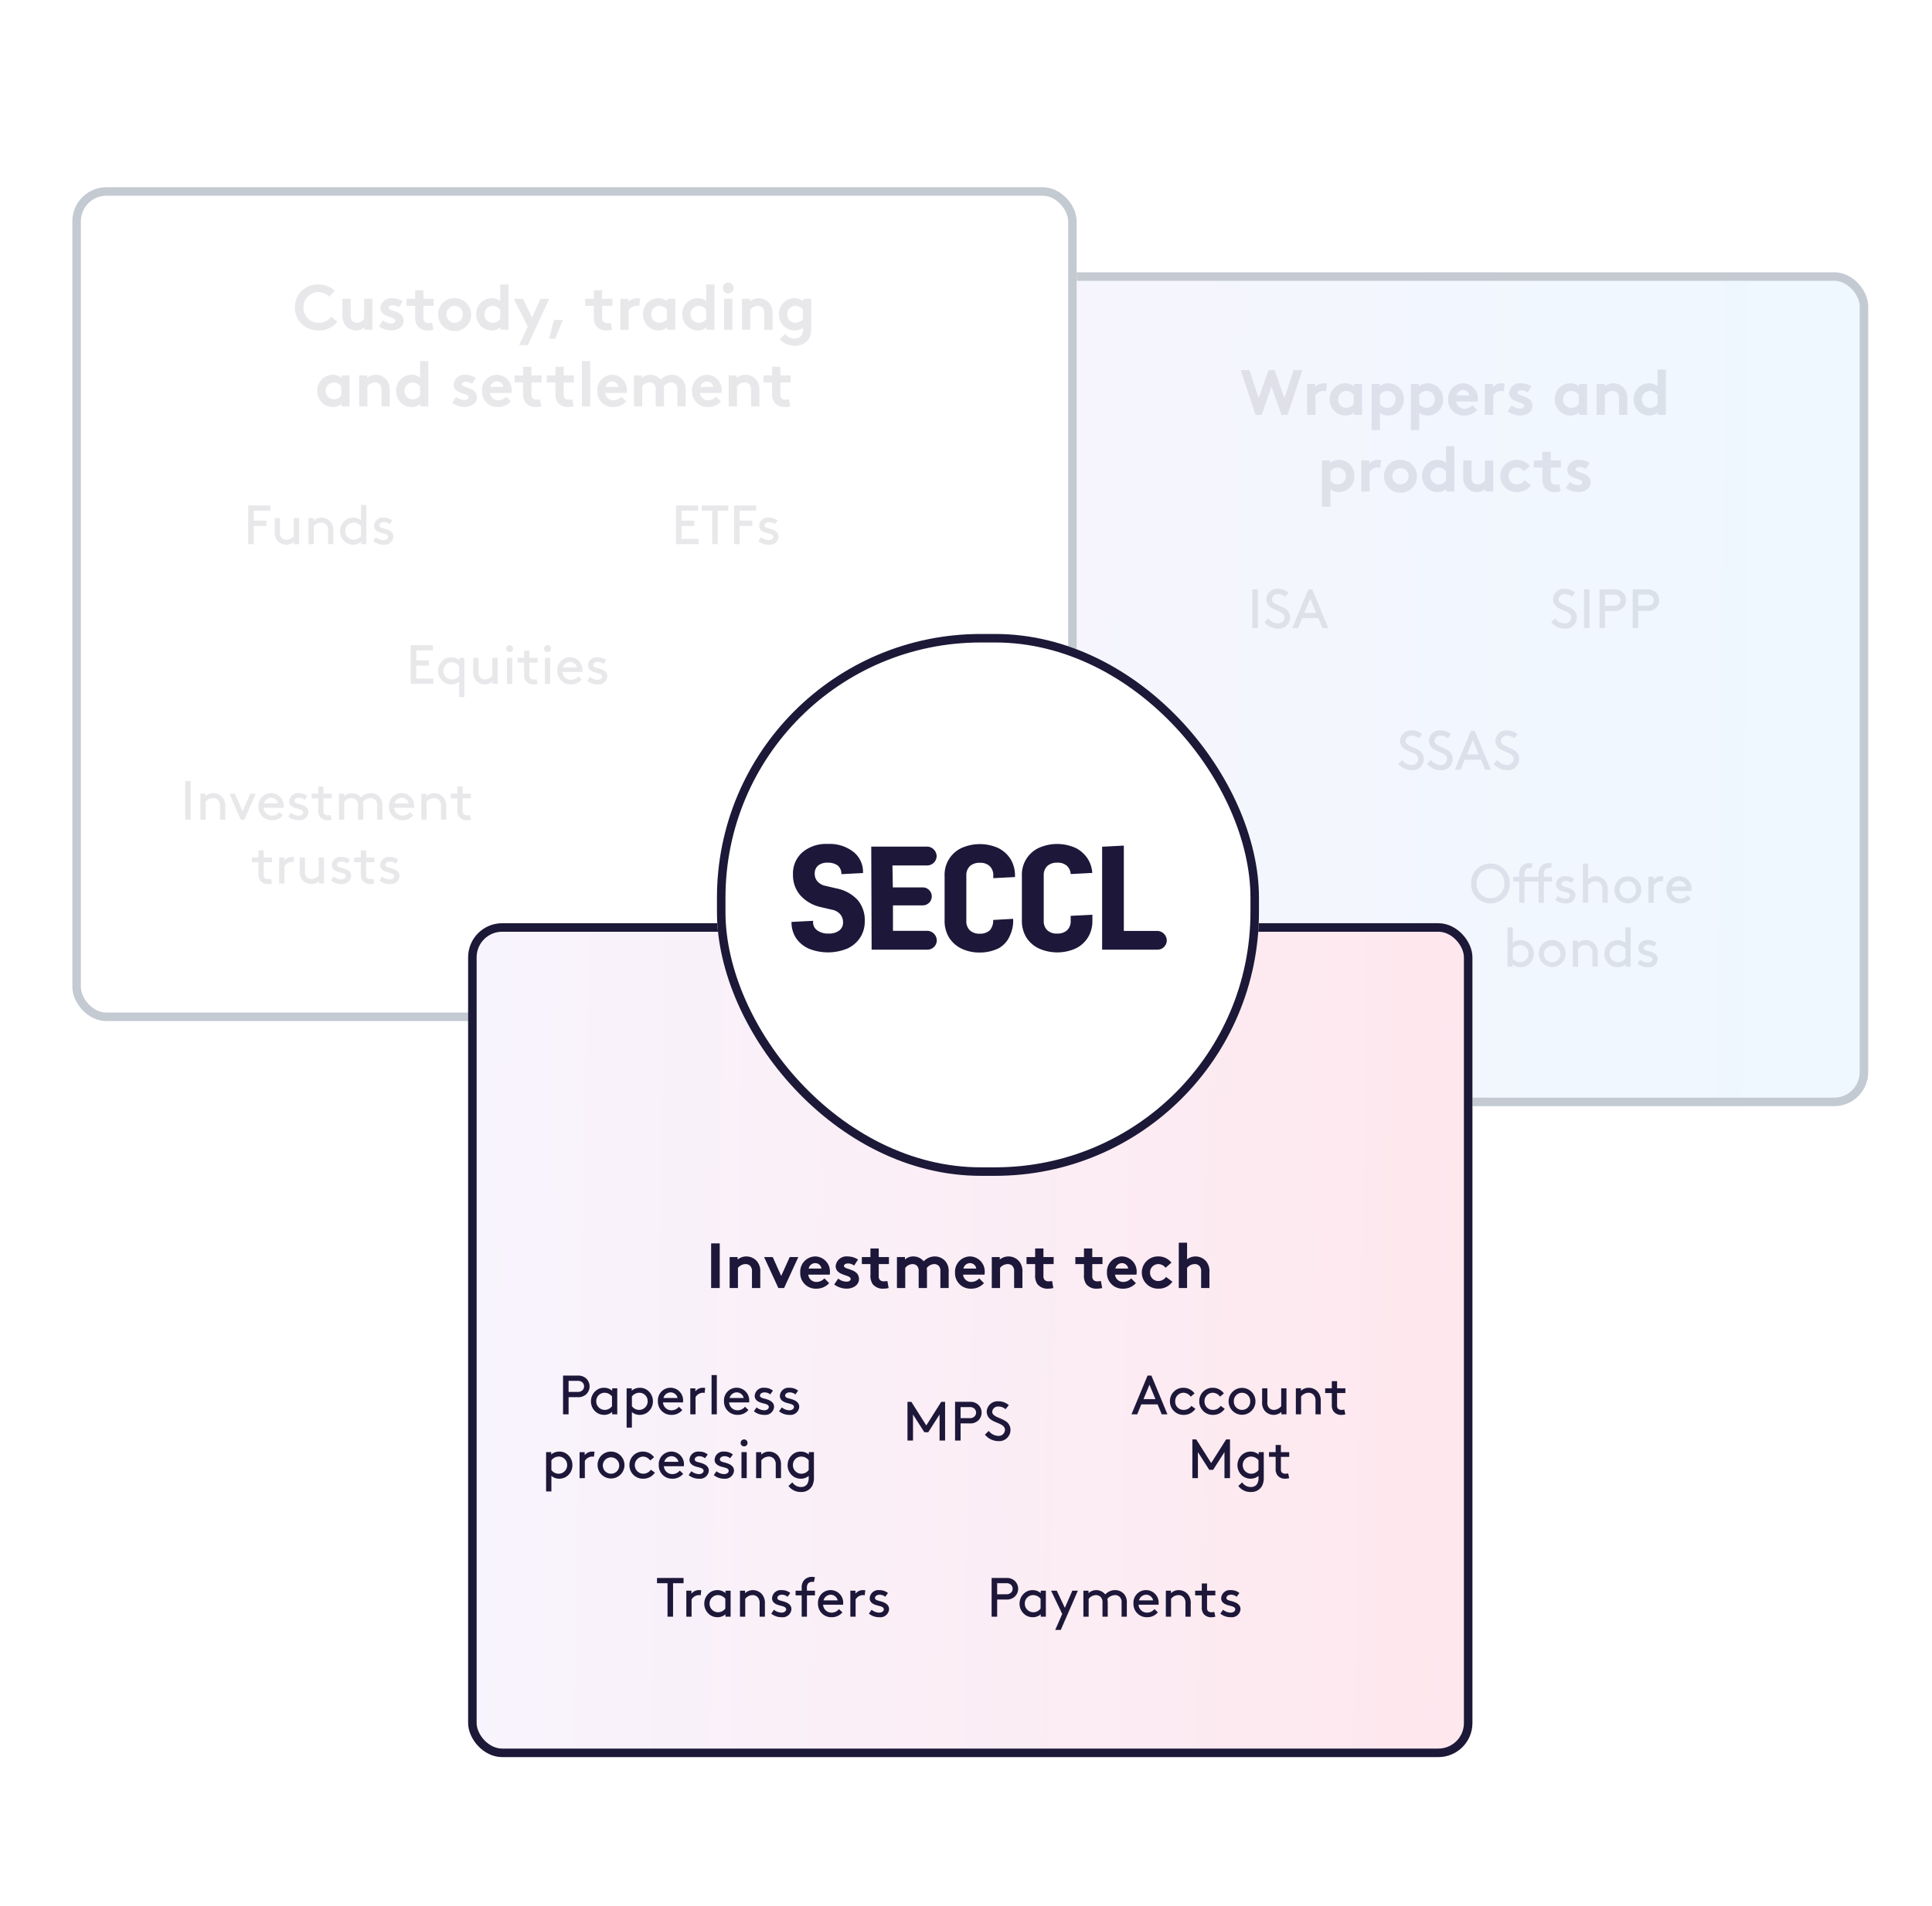 <svg xmlns="http://www.w3.org/2000/svg" xmlns:xlink="http://www.w3.org/1999/xlink" width="454" height="448" viewBox="0 0 454 448">
  <defs>
    <linearGradient id="linear-gradient" y1="0.47" x2="1" y2="0.477" gradientUnits="objectBoundingBox">
      <stop offset="0" stop-color="#f8f4fd"/>
      <stop offset="1" stop-color="#eef8fe"/>
    </linearGradient>
    <filter id="Rectangle_916" x="199" y="60" width="240" height="200" filterUnits="userSpaceOnUse">
      <feOffset dx="4" dy="4" input="SourceAlpha"/>
      <feGaussianBlur result="blur"/>
      <feFlood flood-color="#c4cad2"/>
      <feComposite operator="in" in2="blur"/>
      <feComposite in="SourceGraphic"/>
    </filter>
    <filter id="Rectangle_917" x="13" y="40" width="240" height="200" filterUnits="userSpaceOnUse">
      <feOffset dx="4" dy="4" input="SourceAlpha"/>
      <feGaussianBlur result="blur-2"/>
      <feFlood flood-color="#c4cad2"/>
      <feComposite operator="in" in2="blur-2"/>
      <feComposite in="SourceGraphic"/>
    </filter>
    <linearGradient id="linear-gradient-2" y1="0.486" x2="1" y2="0.5" gradientUnits="objectBoundingBox">
      <stop offset="0" stop-color="#f8f4fd"/>
      <stop offset="1" stop-color="#fee7ed"/>
    </linearGradient>
    <filter id="Rectangle_918" x="106" y="213" width="240" height="200" filterUnits="userSpaceOnUse">
      <feOffset dx="4" dy="4" input="SourceAlpha"/>
      <feGaussianBlur result="blur-3"/>
      <feFlood flood-color="#1c1837"/>
      <feComposite operator="in" in2="blur-3"/>
      <feComposite in="SourceGraphic"/>
    </filter>
    <filter id="Rectangle_891" x="166.48" y="147.02" width="129.367" height="129.367" filterUnits="userSpaceOnUse">
      <feOffset dx="2" dy="2" input="SourceAlpha"/>
      <feGaussianBlur result="blur-4"/>
      <feFlood flood-color="#1c1837"/>
      <feComposite operator="in" in2="blur-4"/>
      <feComposite in="SourceGraphic"/>
    </filter>
  </defs>
  <g id="ip-hero" transform="translate(-927 -123)">
    <rect id="Rectangle_950" data-name="Rectangle 950" width="454" height="448" transform="translate(927 123)" fill="#fff" opacity="0"/>
    <g id="Group_2426" data-name="Group 2426" transform="translate(120.434 -11.945)">
      <g transform="matrix(1, 0, 0, 1, 806.57, 134.95)" filter="url(#Rectangle_916)">
        <g id="Rectangle_916-2" data-name="Rectangle 916" transform="translate(199 60)" stroke="#c4cad1" stroke-width="2" fill="url(#linear-gradient)">
          <rect width="236" height="196" rx="8" stroke="none"/>
          <rect x="1" y="1" width="234" height="194" rx="7" fill="none"/>
        </g>
      </g>
      <g transform="matrix(1, 0, 0, 1, 806.57, 134.95)" filter="url(#Rectangle_917)">
        <g id="Rectangle_917-2" data-name="Rectangle 917" transform="translate(13 40)" fill="#fff" stroke="#c4cad1" stroke-width="2">
          <rect width="236" height="196" rx="8" stroke="none"/>
          <rect x="1" y="1" width="234" height="194" rx="7" fill="none"/>
        </g>
      </g>
      <g transform="matrix(1, 0, 0, 1, 806.57, 134.95)" filter="url(#Rectangle_918)">
        <g id="Rectangle_918-2" data-name="Rectangle 918" transform="translate(106 213)" stroke="#1c1837" stroke-width="2" fill="url(#linear-gradient-2)">
          <rect width="236" height="196" rx="8" stroke="none"/>
          <rect x="1" y="1" width="234" height="194" rx="7" fill="none"/>
        </g>
      </g>
      <g id="hero-illusration" transform="translate(847.734 192.461)">
        <g id="Group_2355" data-name="Group 2355" transform="translate(-4)" opacity="0.1">
          <path id="Path_2950" data-name="Path 2950" d="M41.043,11h1.425l2.325-6.645L47.133,11h1.425L52.038.5H50L47.823,7.055,45.513.5H44.088l-2.31,6.555L39.6.5h-2.04Zm16.77-7.365a3.973,3.973,0,0,0-.66-.06,2.723,2.723,0,0,0-2.115.885V3.725H53.163V11h1.95V6.425a2.159,2.159,0,0,1,1.77-1.05,2.712,2.712,0,0,1,.7.075Zm6.3,4.815a2.131,2.131,0,0,1-1.755.9,1.9,1.9,0,0,1-1.92-1.98,1.9,1.9,0,0,1,1.875-1.995,2.237,2.237,0,0,1,1.8.9Zm1.95-4.725H64.188V4.31a3.333,3.333,0,0,0-2.13-.735,3.652,3.652,0,0,0-3.57,3.8,3.9,3.9,0,0,0,.93,2.55,3.658,3.658,0,0,0,2.745,1.23,3.042,3.042,0,0,0,2.025-.735V11h1.875ZM68.313,14.6h1.95V10.49a3.067,3.067,0,0,0,1.95.66,3.69,3.69,0,0,0,2.76-1.23,3.894,3.894,0,0,0,.915-2.55,3.652,3.652,0,0,0-3.57-3.8,3.333,3.333,0,0,0-2.13.735V3.725H68.313Zm1.95-8.325a2.237,2.237,0,0,1,1.8-.9A1.9,1.9,0,0,1,73.938,7.37a1.9,1.9,0,0,1-1.92,1.98,2.131,2.131,0,0,1-1.755-.9ZM77.538,14.6h1.95V10.49a3.067,3.067,0,0,0,1.95.66A3.69,3.69,0,0,0,84.2,9.92a3.894,3.894,0,0,0,.915-2.55,3.652,3.652,0,0,0-3.57-3.8,3.333,3.333,0,0,0-2.13.735V3.725H77.538Zm1.95-8.325a2.237,2.237,0,0,1,1.8-.9A1.9,1.9,0,0,1,83.163,7.37a1.9,1.9,0,0,1-1.92,1.98,2.131,2.131,0,0,1-1.755-.9ZM92,8.735a2.574,2.574,0,0,1-1.83.84A1.91,1.91,0,0,1,88.2,7.85h5.04a3.2,3.2,0,0,0,.045-.555,3.532,3.532,0,0,0-3.435-3.72,3.587,3.587,0,0,0-3.54,3.8,3.638,3.638,0,0,0,3.81,3.78,3.947,3.947,0,0,0,2.985-1.3Zm-3.705-2.31a1.578,1.578,0,0,1,1.56-1.275,1.451,1.451,0,0,1,1.44,1.275Zm11.295-2.79a3.973,3.973,0,0,0-.66-.06,2.723,2.723,0,0,0-2.115.885V3.725H94.938V11h1.95V6.425a2.159,2.159,0,0,1,1.77-1.05,2.712,2.712,0,0,1,.705.075Zm.7,6.54a5.032,5.032,0,0,0,2.925.975c1.53,0,2.895-.855,2.895-2.25,0-2.52-3.525-2.145-3.525-3.09,0-.375.45-.585.99-.585a2.453,2.453,0,0,1,1.395.495l.915-1.41a4.513,4.513,0,0,0-2.46-.735,2.532,2.532,0,0,0-2.79,2.265c0,2.34,3.525,1.95,3.525,3.045,0,.36-.4.615-.93.615a3.064,3.064,0,0,1-2-.72Zm16.7-1.725a2.131,2.131,0,0,1-1.755.9,1.9,1.9,0,0,1-1.92-1.98,1.9,1.9,0,0,1,1.875-1.995,2.237,2.237,0,0,1,1.8.9Zm1.95-4.725h-1.875V4.31a3.333,3.333,0,0,0-2.13-.735,3.652,3.652,0,0,0-3.57,3.8,3.9,3.9,0,0,0,.93,2.55,3.658,3.658,0,0,0,2.745,1.23,3.042,3.042,0,0,0,2.025-.735V11h1.875Zm4.2,7.275V6.275a2.323,2.323,0,0,1,1.77-.9,1.533,1.533,0,0,1,1.1.405,1.758,1.758,0,0,1,.435,1.365V11h1.95V7.3a3.669,3.669,0,0,0-.75-2.55,3.278,3.278,0,0,0-2.52-1.17,3.209,3.209,0,0,0-2.055.735V3.725h-1.875V11Zm12.375-2.55a2.131,2.131,0,0,1-1.755.9,1.9,1.9,0,0,1-1.92-1.98,1.9,1.9,0,0,1,1.875-1.995,2.237,2.237,0,0,1,1.8.9Zm1.95,2.55V.35h-1.95v3.9a3.225,3.225,0,0,0-2.055-.675,3.652,3.652,0,0,0-3.57,3.8,3.9,3.9,0,0,0,.93,2.55,3.658,3.658,0,0,0,2.745,1.23,3.042,3.042,0,0,0,2.025-.735V11ZM56.68,32.6h1.95V28.49a3.067,3.067,0,0,0,1.95.66,3.69,3.69,0,0,0,2.76-1.23,3.894,3.894,0,0,0,.915-2.55,3.652,3.652,0,0,0-3.57-3.8,3.333,3.333,0,0,0-2.13.735v-.585H56.68Zm1.95-8.325a2.237,2.237,0,0,1,1.8-.9,1.99,1.99,0,0,1-.045,3.975,2.131,2.131,0,0,1-1.755-.9Zm11.925-2.64a3.973,3.973,0,0,0-.66-.06,2.723,2.723,0,0,0-2.115.885v-.735H65.9V29h1.95V24.425a2.159,2.159,0,0,1,1.77-1.05,2.712,2.712,0,0,1,.705.075Zm.675,3.735a3.871,3.871,0,1,0,3.87-3.8A3.776,3.776,0,0,0,71.23,25.37Zm1.95,0a1.921,1.921,0,1,1,1.92,1.98A1.913,1.913,0,0,1,73.18,25.37ZM85.8,26.45a2.131,2.131,0,0,1-1.755.9A1.99,1.99,0,0,1,84,23.375a2.237,2.237,0,0,1,1.8.9ZM87.745,29V18.35H85.8v3.9a3.225,3.225,0,0,0-2.055-.675,3.652,3.652,0,0,0-3.57,3.8,3.9,3.9,0,0,0,.93,2.55,3.658,3.658,0,0,0,2.745,1.23,3.042,3.042,0,0,0,2.025-.735V29Zm7.2-7.275V26.45a2.246,2.246,0,0,1-1.695.9,1.461,1.461,0,0,1-1.095-.45,1.709,1.709,0,0,1-.36-1.245v-3.93h-1.95V25.58a3.611,3.611,0,0,0,.735,2.4,3.187,3.187,0,0,0,2.475,1.17,2.892,2.892,0,0,0,1.965-.735V29h1.875V21.725Zm9.3,4.665a2.132,2.132,0,0,1-1.74.96,1.922,1.922,0,0,1-2.01-1.98,1.95,1.95,0,0,1,1.965-2,2.108,2.108,0,0,1,1.68.87l1.38-1.215a3.881,3.881,0,0,0-3.06-1.455,3.789,3.789,0,1,0-.015,7.575,3.857,3.857,0,0,0,3.3-1.635Zm8.175.96a4.753,4.753,0,0,1-.8.075,1.236,1.236,0,0,1-.99-.36,1.339,1.339,0,0,1-.24-.915V23.375h2.4v-1.65h-2.4V19.7h-1.95v2.025H106.42v1.65h2.025v2.55a3.413,3.413,0,0,0,.54,2.175,3,3,0,0,0,2.52,1.05A4.8,4.8,0,0,0,112.72,29Zm1.53.825a5.032,5.032,0,0,0,2.925.975c1.53,0,2.895-.855,2.895-2.25,0-2.52-3.525-2.145-3.525-3.09,0-.375.45-.585.99-.585a2.453,2.453,0,0,1,1.395.5l.915-1.41a4.513,4.513,0,0,0-2.46-.735,2.532,2.532,0,0,0-2.79,2.265c0,2.34,3.525,1.95,3.525,3.045,0,.36-.4.615-.93.615a3.064,3.064,0,0,1-2-.72Z" transform="translate(216.833 29)" fill="#1d1739"/>
          <g id="Group_2321" data-name="Group 2321" transform="translate(222.894 80.119)">
            <path id="Path_2952" data-name="Path 2952" d="M14.232,10h1.3V.9h-1.3Zm2.86-1.391a4.08,4.08,0,0,0,3.185,1.521A2.631,2.631,0,0,0,23.1,7.491a2.4,2.4,0,0,0-1.183-2.08c-1.17-.78-3.107-1.027-3.107-2.184a1.355,1.355,0,0,1,1.508-1.222,2.5,2.5,0,0,1,1.625.624l.767-.949A3.74,3.74,0,0,0,20.264.77a2.57,2.57,0,0,0-2.756,2.418,2.317,2.317,0,0,0,1.157,2c1.209.793,3.133.949,3.133,2.34A1.464,1.464,0,0,1,20.212,8.9a2.9,2.9,0,0,1-2.223-1.17ZM30.716,10h1.352L28.3.9h-.91L23.618,10H24.97l.949-2.34h3.835ZM27.843,3.045l1.4,3.38H26.439Z" transform="translate(20 0)" fill="#1d1739"/>
            <path id="Path_2953" data-name="Path 2953" d="M17.568,8.609a4.08,4.08,0,0,0,3.185,1.521,2.631,2.631,0,0,0,2.821-2.639,2.4,2.4,0,0,0-1.183-2.08c-1.17-.78-3.107-1.027-3.107-2.184a1.355,1.355,0,0,1,1.508-1.222,2.5,2.5,0,0,1,1.625.624l.767-.949A3.74,3.74,0,0,0,20.74.77a2.57,2.57,0,0,0-2.756,2.418,2.317,2.317,0,0,0,1.157,2c1.209.793,3.133.949,3.133,2.34A1.464,1.464,0,0,1,20.688,8.9a2.9,2.9,0,0,1-2.223-1.17Zm6.786,0a4.08,4.08,0,0,0,3.185,1.521A2.631,2.631,0,0,0,30.36,7.491a2.4,2.4,0,0,0-1.183-2.08c-1.17-.78-3.107-1.027-3.107-2.184a1.355,1.355,0,0,1,1.508-1.222,2.5,2.5,0,0,1,1.625.624l.767-.949A3.74,3.74,0,0,0,27.526.77,2.57,2.57,0,0,0,24.77,3.188a2.317,2.317,0,0,0,1.157,2c1.209.793,3.133.949,3.133,2.34A1.464,1.464,0,0,1,27.474,8.9a2.9,2.9,0,0,1-2.223-1.17ZM37.978,10H39.33L35.56.9h-.91L30.88,10h1.352l.949-2.34h3.835ZM35.1,3.045l1.4,3.38H33.7ZM39.98,8.609a4.08,4.08,0,0,0,3.185,1.521,2.631,2.631,0,0,0,2.821-2.639A2.4,2.4,0,0,0,44.8,5.411c-1.17-.78-3.107-1.027-3.107-2.184A1.355,1.355,0,0,1,43.2,2.005a2.5,2.5,0,0,1,1.625.624L45.6,1.68A3.74,3.74,0,0,0,43.152.77,2.57,2.57,0,0,0,40.4,3.188a2.317,2.317,0,0,0,1.157,2c1.209.793,3.133.949,3.133,2.34A1.464,1.464,0,0,1,43.1,8.9a2.9,2.9,0,0,1-2.223-1.17Z" transform="translate(50.94 33.272)" fill="#1d1739"/>
            <path id="Path_2954" data-name="Path 2954" d="M16.653,5.45a4.552,4.552,0,1,0,9.1,0,4.552,4.552,0,1,0-9.1,0Zm1.3,0a3.256,3.256,0,1,1,6.5,0,3.256,3.256,0,1,1-6.5,0ZM35.633.731A2.844,2.844,0,0,0,34.9.64a2.394,2.394,0,0,0-2,1.014,2.862,2.862,0,0,0-.39,1.716v.52H29.2V3.331a1.74,1.74,0,0,1,.234-1.092,1.206,1.206,0,0,1,.936-.429,1.992,1.992,0,0,1,.455.052l.26-1.131A2.844,2.844,0,0,0,30.355.64a2.394,2.394,0,0,0-2,1.014,2.862,2.862,0,0,0-.39,1.716v.52h-1.43V4.995h1.43V10H29.2V4.995h3.315V10h1.235V4.995h1.885V3.89H33.748V3.331a1.74,1.74,0,0,1,.234-1.092,1.206,1.206,0,0,1,.936-.429,1.992,1.992,0,0,1,.455.052Zm.78,8.554a3.815,3.815,0,0,0,2.47.845,2.057,2.057,0,0,0,2.275-1.872c0-1.261-1.261-1.69-2.223-1.937-.611-.156-1.092-.3-1.092-.715,0-.481.507-.767,1.1-.767a2.169,2.169,0,0,1,1.313.481l.637-.884A3.105,3.105,0,0,0,38.87,3.76a2.032,2.032,0,0,0-2.262,1.911c0,.858.663,1.326,1.4,1.573.9.3,1.911.338,1.911,1.04,0,.481-.533.767-1.066.767a2.976,2.976,0,0,1-1.807-.676ZM44.148.77H42.913V10h1.235V5.8A2.26,2.26,0,0,1,45.9,4.93a1.611,1.611,0,0,1,1.261.6,2.063,2.063,0,0,1,.364,1.417V10h1.235V7.01a3.258,3.258,0,0,0-.6-2.171A2.816,2.816,0,0,0,45.942,3.76a2.773,2.773,0,0,0-1.794.663Zm6.175,6.175a3.159,3.159,0,1,0,6.318,0,3.159,3.159,0,1,0-6.318,0Zm1.235,0a1.926,1.926,0,1,1,3.848,0,1.926,1.926,0,1,1-3.848,0ZM61.841,3.8a3.125,3.125,0,0,0-.481-.039,2.238,2.238,0,0,0-1.833.832v-.7h-1.2V10h1.235V5.957A2.047,2.047,0,0,1,61.217,4.93a1.758,1.758,0,0,1,.481.052ZM68.458,7.2a2.239,2.239,0,0,0,.013-.26,2.966,2.966,0,1,0-5.915,0,3.1,3.1,0,0,0,3.159,3.185,3.2,3.2,0,0,0,2.574-1.144l-.806-.767a2.2,2.2,0,0,1-1.755.832A1.969,1.969,0,0,1,63.752,7.2ZM65.572,4.839a1.707,1.707,0,0,1,1.612,1.326H63.856A1.776,1.776,0,0,1,65.572,4.839ZM26.4,24.441a2.8,2.8,0,0,0,1.885.689,3.132,3.132,0,0,0,1.534-.4,3.2,3.2,0,0,0,1.56-2.782,3.229,3.229,0,0,0-1.573-2.8,3.011,3.011,0,0,0-3.367.273V15.77H25.2V25h1.2Zm.039-3.64a2.2,2.2,0,0,1,1.742-.871,1.956,1.956,0,0,1,1.963,2.015,2,2,0,0,1-2.028,2.015,2.12,2.12,0,0,1-1.677-.871Zm6.11,1.144A3.159,3.159,0,1,0,35.7,18.76,3.1,3.1,0,0,0,32.545,21.945Zm1.235,0A1.926,1.926,0,1,1,35.7,23.96,1.925,1.925,0,0,1,33.78,21.945Zm7.969-3.055h-1.2V25h1.235V20.8a2.26,2.26,0,0,1,1.755-.871,1.611,1.611,0,0,1,1.261.6,2.063,2.063,0,0,1,.364,1.417V25H46.4V22.01a3.258,3.258,0,0,0-.6-2.171,2.816,2.816,0,0,0-2.223-1.079,2.647,2.647,0,0,0-1.833.715ZM52.942,25h1.2V15.77H52.9v3.653a3.011,3.011,0,0,0-3.367-.273,3.229,3.229,0,0,0-1.573,2.8,3.2,3.2,0,0,0,1.56,2.782,3.132,3.132,0,0,0,1.534.4,2.8,2.8,0,0,0,1.885-.689ZM52.9,23.089a2.12,2.12,0,0,1-1.677.871A2,2,0,0,1,49.2,21.945a1.956,1.956,0,0,1,1.963-2.015A2.2,2.2,0,0,1,52.9,20.8Zm2.86,1.2a3.815,3.815,0,0,0,2.47.845,2.057,2.057,0,0,0,2.275-1.872c0-1.261-1.261-1.69-2.223-1.937-.611-.156-1.092-.3-1.092-.715,0-.481.507-.767,1.1-.767a2.169,2.169,0,0,1,1.313.481l.637-.884a3.105,3.105,0,0,0-2.028-.676,2.032,2.032,0,0,0-2.262,1.911c0,.858.663,1.326,1.4,1.573.9.3,1.911.338,1.911,1.04,0,.481-.533.767-1.066.767a2.976,2.976,0,0,1-1.807-.676Z" transform="translate(68.982 64.575)" fill="#1d1739"/>
            <path id="Path_2951" data-name="Path 2951" d="M9.909,8.609a4.08,4.08,0,0,0,3.185,1.521,2.631,2.631,0,0,0,2.821-2.639,2.4,2.4,0,0,0-1.183-2.08c-1.17-.78-3.107-1.027-3.107-2.184a1.355,1.355,0,0,1,1.508-1.222,2.5,2.5,0,0,1,1.625.624l.767-.949A3.74,3.74,0,0,0,13.081.77a2.57,2.57,0,0,0-2.756,2.418,2.317,2.317,0,0,0,1.157,2c1.209.793,3.133.949,3.133,2.34A1.464,1.464,0,0,1,13.029,8.9a2.9,2.9,0,0,1-2.223-1.17ZM17.605,10h1.3V.9h-1.3Zm4.94-5.265v-2.6h2.08a1.508,1.508,0,0,1,1.2.4,1.287,1.287,0,0,1,0,1.794,1.508,1.508,0,0,1-1.2.4ZM24.69,5.97a2.739,2.739,0,0,0,1.9-.6,2.54,2.54,0,0,0,0-3.874,2.739,2.739,0,0,0-1.9-.6H21.245V10h1.3V5.97Zm5.655-1.235v-2.6h2.08a1.508,1.508,0,0,1,1.2.4,1.287,1.287,0,0,1,0,1.794,1.508,1.508,0,0,1-1.2.4ZM32.49,5.97a2.739,2.739,0,0,0,1.9-.6,2.54,2.54,0,0,0,0-3.874,2.739,2.739,0,0,0-1.9-.6H29.045V10h1.3V5.97Z" transform="translate(94.553 0)" fill="#1d1739"/>
          </g>
        </g>
        <g id="Group_2323" data-name="Group 2323" transform="translate(81.144 228.233)">
          <path id="Path_2965" data-name="Path 2965" d="M36.579,11H38.6V.5H36.579Zm6.3,0V6.275a2.323,2.323,0,0,1,1.77-.9,1.533,1.533,0,0,1,1.095.405,1.758,1.758,0,0,1,.435,1.365V11h1.95V7.3a3.669,3.669,0,0,0-.75-2.55,3.278,3.278,0,0,0-2.52-1.17A3.209,3.209,0,0,0,42.8,4.31V3.725H40.929V11Zm8.175-7.275H49.029L52.374,11h1.35l3.345-7.275H55.044l-2,4.44ZM63.2,8.735a2.574,2.574,0,0,1-1.83.84A1.91,1.91,0,0,1,59.409,7.85h5.04a3.2,3.2,0,0,0,.045-.555,3.532,3.532,0,0,0-3.435-3.72,3.587,3.587,0,0,0-3.54,3.8,3.638,3.638,0,0,0,3.81,3.78,3.947,3.947,0,0,0,2.985-1.3Zm-3.7-2.31a1.578,1.578,0,0,1,1.56-1.275A1.451,1.451,0,0,1,62.5,6.425Zm6,3.75a5.032,5.032,0,0,0,2.925.975c1.53,0,2.895-.855,2.895-2.25,0-2.52-3.525-2.145-3.525-3.09,0-.375.45-.585.99-.585a2.453,2.453,0,0,1,1.395.495l.915-1.41a4.513,4.513,0,0,0-2.46-.735,2.532,2.532,0,0,0-2.79,2.265c0,2.34,3.525,1.95,3.525,3.045,0,.36-.4.615-.93.615a3.064,3.064,0,0,1-2-.72ZM77.994,9.35a4.753,4.753,0,0,1-.8.075,1.236,1.236,0,0,1-.99-.36,1.339,1.339,0,0,1-.24-.915V5.375h2.4V3.725h-2.4V1.7h-1.95V3.725H71.994v1.65h2.025v2.55a3.413,3.413,0,0,0,.54,2.175,3,3,0,0,0,2.52,1.05A4.8,4.8,0,0,0,78.294,11Zm4.2,1.65V6.275a2.246,2.246,0,0,1,1.695-.9,1.461,1.461,0,0,1,1.1.45,1.709,1.709,0,0,1,.36,1.245V11h1.95V7.145a6.39,6.39,0,0,0-.06-.81,2.271,2.271,0,0,1,1.755-.96,1.461,1.461,0,0,1,1.095.45,1.709,1.709,0,0,1,.36,1.245V11h1.95V7.145a3.611,3.611,0,0,0-.735-2.4,3.317,3.317,0,0,0-2.55-1.17,3.611,3.611,0,0,0-2.58,1.14,3.17,3.17,0,0,0-2.445-1.14,2.892,2.892,0,0,0-1.965.735V3.725H80.244V11ZM99.579,8.735a2.574,2.574,0,0,1-1.83.84A1.91,1.91,0,0,1,95.784,7.85h5.04a3.2,3.2,0,0,0,.045-.555,3.532,3.532,0,0,0-3.435-3.72,3.587,3.587,0,0,0-3.54,3.8,3.638,3.638,0,0,0,3.81,3.78,3.947,3.947,0,0,0,2.985-1.3Zm-3.705-2.31a1.578,1.578,0,0,1,1.56-1.275,1.451,1.451,0,0,1,1.44,1.275Zm8.6,4.575V6.275a2.323,2.323,0,0,1,1.77-.9,1.533,1.533,0,0,1,1.1.405,1.758,1.758,0,0,1,.435,1.365V11h1.95V7.3a3.669,3.669,0,0,0-.75-2.55,3.278,3.278,0,0,0-2.52-1.17,3.209,3.209,0,0,0-2.055.735V3.725h-1.875V11Zm12.225-1.65a4.753,4.753,0,0,1-.8.075,1.236,1.236,0,0,1-.99-.36,1.339,1.339,0,0,1-.24-.915V5.375h2.4V3.725h-2.4V1.7h-1.95V3.725h-2.025v1.65h2.025v2.55a3.413,3.413,0,0,0,.54,2.175,3,3,0,0,0,2.52,1.05,4.8,4.8,0,0,0,1.215-.15Zm11.475,0a4.753,4.753,0,0,1-.8.075,1.236,1.236,0,0,1-.99-.36,1.339,1.339,0,0,1-.24-.915V5.375h2.4V3.725h-2.4V1.7h-1.95V3.725h-2.025v1.65h2.025v2.55a3.413,3.413,0,0,0,.54,2.175,3,3,0,0,0,2.52,1.05,4.8,4.8,0,0,0,1.215-.15Zm7.11-.615a2.574,2.574,0,0,1-1.83.84,1.91,1.91,0,0,1-1.965-1.725h5.04a3.2,3.2,0,0,0,.045-.555,3.532,3.532,0,0,0-3.435-3.72,3.587,3.587,0,0,0-3.54,3.8,3.638,3.638,0,0,0,3.81,3.78,3.947,3.947,0,0,0,2.985-1.3Zm-3.705-2.31a1.578,1.578,0,0,1,1.56-1.275,1.451,1.451,0,0,1,1.44,1.275ZM143.469,8.39a2.132,2.132,0,0,1-1.74.96,1.922,1.922,0,0,1-2.01-1.98,1.95,1.95,0,0,1,1.965-1.995,2.108,2.108,0,0,1,1.68.87l1.38-1.215a3.881,3.881,0,0,0-3.06-1.455,3.789,3.789,0,1,0-.015,7.575,3.857,3.857,0,0,0,3.3-1.635Zm4.95-2.115a2.323,2.323,0,0,1,1.77-.9,1.533,1.533,0,0,1,1.1.405,1.758,1.758,0,0,1,.435,1.365V11h1.95V7.3a3.669,3.669,0,0,0-.75-2.55,3.278,3.278,0,0,0-2.52-1.17,3.221,3.221,0,0,0-1.98.675V.35h-1.95V11h1.95Z" transform="translate(8.217 6)" fill="#1d1739"/>
          <path id="Path_2960" data-name="Path 2960" d="M11.3,4.735v-2.6h2.08a1.508,1.508,0,0,1,1.2.4,1.287,1.287,0,0,1,0,1.794,1.508,1.508,0,0,1-1.2.4ZM13.441,5.97a2.739,2.739,0,0,0,1.9-.6,2.54,2.54,0,0,0,0-3.874,2.739,2.739,0,0,0-1.9-.6H10V10h1.3V5.97ZM21.54,10h1.2V3.89h-1.2v.559a2.863,2.863,0,0,0-1.911-.689,2.905,2.905,0,0,0-1.5.39,3.229,3.229,0,0,0-1.573,2.795,3.2,3.2,0,0,0,1.56,2.782,3.132,3.132,0,0,0,1.534.4,2.8,2.8,0,0,0,1.885-.689ZM21.5,8.089a2.12,2.12,0,0,1-1.677.871A2,2,0,0,1,17.8,6.945,1.956,1.956,0,0,1,19.759,4.93,2.2,2.2,0,0,1,21.5,5.8Zm4.68,1.378a2.744,2.744,0,0,0,1.846.663,3.132,3.132,0,0,0,1.534-.4,3.2,3.2,0,0,0,1.56-2.782A3.229,3.229,0,0,0,29.548,4.15a2.905,2.905,0,0,0-1.5-.39,2.863,2.863,0,0,0-1.911.689V3.89h-1.2v9.23h1.235Zm0-3.666a2.2,2.2,0,0,1,1.742-.871,1.956,1.956,0,0,1,1.963,2.015A2,2,0,0,1,27.858,8.96a2.12,2.12,0,0,1-1.677-.871ZM38.193,7.2a2.239,2.239,0,0,0,.013-.26,2.966,2.966,0,1,0-5.915,0A3.1,3.1,0,0,0,35.45,10.13a3.2,3.2,0,0,0,2.574-1.144l-.806-.767a2.2,2.2,0,0,1-1.755.832A1.969,1.969,0,0,1,33.487,7.2ZM35.307,4.839a1.707,1.707,0,0,1,1.612,1.326H33.591A1.776,1.776,0,0,1,35.307,4.839Zm8.1-1.04a3.125,3.125,0,0,0-.481-.039,2.238,2.238,0,0,0-1.833.832v-.7H39.9V10h1.235V5.957A2.047,2.047,0,0,1,42.782,4.93a1.758,1.758,0,0,1,.481.052ZM44.9,10h1.235V.77H44.9Zm8.827-2.8a2.239,2.239,0,0,0,.013-.26,2.966,2.966,0,1,0-5.915,0,3.1,3.1,0,0,0,3.159,3.185,3.2,3.2,0,0,0,2.574-1.144l-.806-.767A2.2,2.2,0,0,1,51,9.051,1.969,1.969,0,0,1,49.022,7.2ZM50.842,4.839a1.707,1.707,0,0,1,1.612,1.326H49.126A1.776,1.776,0,0,1,50.842,4.839Zm4,4.446a3.815,3.815,0,0,0,2.47.845,2.057,2.057,0,0,0,2.275-1.872c0-1.261-1.261-1.69-2.223-1.937-.611-.156-1.092-.3-1.092-.715,0-.481.507-.767,1.1-.767a2.169,2.169,0,0,1,1.313.481l.637-.884A3.105,3.105,0,0,0,57.3,3.76a2.032,2.032,0,0,0-2.262,1.911c0,.858.663,1.326,1.4,1.573.9.3,1.911.338,1.911,1.04,0,.481-.533.767-1.066.767a2.976,2.976,0,0,1-1.807-.676Zm5.915,0a3.815,3.815,0,0,0,2.47.845,2.057,2.057,0,0,0,2.275-1.872c0-1.261-1.261-1.69-2.223-1.937-.611-.156-1.092-.3-1.092-.715,0-.481.507-.767,1.1-.767a2.169,2.169,0,0,1,1.313.481l.637-.884a3.105,3.105,0,0,0-2.028-.676,2.032,2.032,0,0,0-2.262,1.911c0,.858.663,1.326,1.4,1.573.9.3,1.911.338,1.911,1.04,0,.481-.533.767-1.066.767A2.976,2.976,0,0,1,61.4,8.375ZM7.26,24.467a2.744,2.744,0,0,0,1.846.663,3.132,3.132,0,0,0,1.534-.4,3.2,3.2,0,0,0,1.56-2.782,3.229,3.229,0,0,0-1.573-2.8,2.905,2.905,0,0,0-1.5-.39,2.863,2.863,0,0,0-1.911.689V18.89h-1.2v9.23H7.26Zm0-3.666A2.2,2.2,0,0,1,9,19.93a1.956,1.956,0,0,1,1.963,2.015A2,2,0,0,1,8.937,23.96a2.12,2.12,0,0,1-1.677-.871Zm10.14-2a3.125,3.125,0,0,0-.481-.039,2.238,2.238,0,0,0-1.833.832v-.7h-1.2V25h1.235V20.957a2.047,2.047,0,0,1,1.651-1.027,1.758,1.758,0,0,1,.481.052Zm.715,3.146a3.159,3.159,0,1,0,3.159-3.185A3.1,3.1,0,0,0,18.115,21.945Zm1.235,0a1.926,1.926,0,1,1,1.924,2.015A1.925,1.925,0,0,1,19.35,21.945Zm11.284,1.066a2.168,2.168,0,0,1-1.768.949,2.016,2.016,0,0,1-.078-4.03,2.1,2.1,0,0,1,1.69.923l.91-.767a3.224,3.224,0,0,0-2.6-1.326A3.11,3.11,0,0,0,25.6,21.945a3.145,3.145,0,0,0,3.263,3.185,3.234,3.234,0,0,0,2.717-1.43Zm7.761-.806a2.24,2.24,0,0,0,.013-.26,2.966,2.966,0,1,0-5.915,0,3.1,3.1,0,0,0,3.159,3.185,3.2,3.2,0,0,0,2.574-1.144l-.806-.767a2.2,2.2,0,0,1-1.755.832A1.969,1.969,0,0,1,33.689,22.2Zm-2.886-2.366a1.707,1.707,0,0,1,1.612,1.326H33.793A1.776,1.776,0,0,1,35.509,19.839Zm4,4.446a3.815,3.815,0,0,0,2.47.845,2.057,2.057,0,0,0,2.275-1.872c0-1.261-1.261-1.69-2.223-1.937-.611-.156-1.092-.3-1.092-.715,0-.481.507-.767,1.1-.767a2.169,2.169,0,0,1,1.313.481L44,19.436a3.105,3.105,0,0,0-2.028-.676,2.032,2.032,0,0,0-2.262,1.911c0,.858.663,1.326,1.4,1.573.9.3,1.911.338,1.911,1.04,0,.481-.533.767-1.066.767a2.976,2.976,0,0,1-1.807-.676Zm5.915,0a3.815,3.815,0,0,0,2.47.845,2.057,2.057,0,0,0,2.275-1.872c0-1.261-1.261-1.69-2.223-1.937-.611-.156-1.092-.3-1.092-.715,0-.481.507-.767,1.1-.767a2.169,2.169,0,0,1,1.313.481l.637-.884a3.105,3.105,0,0,0-2.028-.676,2.032,2.032,0,0,0-2.262,1.911c0,.858.663,1.326,1.4,1.573.9.3,1.911.338,1.911,1.04,0,.481-.533.767-1.066.767a2.976,2.976,0,0,1-1.807-.676Zm6.5.715h1.235V18.89H51.928Zm-.195-8.281a.794.794,0,0,0,.806.806.8.8,0,0,0,.819-.806.816.816,0,0,0-.819-.819A.8.8,0,0,0,51.733,16.719Zm4.836,2.171h-1.2V25h1.235V20.8a2.26,2.26,0,0,1,1.755-.871,1.611,1.611,0,0,1,1.261.6,2.063,2.063,0,0,1,.364,1.417V25h1.235V22.01a3.258,3.258,0,0,0-.6-2.171A2.816,2.816,0,0,0,58.4,18.76a2.647,2.647,0,0,0-1.833.715Zm11.154,5.577v.338a2.794,2.794,0,0,1-.338,1.573,1.682,1.682,0,0,1-1.482.7,2.38,2.38,0,0,1-2.015-1.092l-.91.845a3.5,3.5,0,0,0,2.977,1.417,2.831,2.831,0,0,0,2.639-1.508,4.3,4.3,0,0,0,.364-2V18.89h-1.2v.559a2.863,2.863,0,0,0-1.911-.689,2.905,2.905,0,0,0-1.5.39,3.229,3.229,0,0,0-1.573,2.8,3.2,3.2,0,0,0,1.56,2.782,3.132,3.132,0,0,0,1.534.4A2.744,2.744,0,0,0,67.723,24.467Zm0-1.378a2.12,2.12,0,0,1-1.677.871,2,2,0,0,1-2.028-2.015,1.956,1.956,0,0,1,1.963-2.015,2.2,2.2,0,0,1,1.742.871Z" transform="translate(0 36.689)" fill="#1d1739"/>
          <path id="Path_2961" data-name="Path 2961" d="M19.2,10h1.352L16.782.9h-.91L12.1,10h1.352L14.4,7.66h3.835ZM16.327,3.045l1.4,3.38H14.923Zm9.841,4.966A2.168,2.168,0,0,1,24.4,8.96a1.942,1.942,0,0,1-2.028-2.015,1.939,1.939,0,0,1,1.95-2.015,2.1,2.1,0,0,1,1.69.923l.91-.767a3.224,3.224,0,0,0-2.6-1.326,3.11,3.11,0,0,0-3.185,3.185A3.145,3.145,0,0,0,24.4,10.13,3.234,3.234,0,0,0,27.117,8.7Zm6.89,0a2.168,2.168,0,0,1-1.768.949,1.942,1.942,0,0,1-2.028-2.015,1.939,1.939,0,0,1,1.95-2.015,2.1,2.1,0,0,1,1.69.923l.91-.767a3.224,3.224,0,0,0-2.6-1.326,3.11,3.11,0,0,0-3.185,3.185A3.145,3.145,0,0,0,31.29,10.13,3.234,3.234,0,0,0,34.007,8.7Zm1.859-1.066a3.159,3.159,0,1,0,6.318,0,3.159,3.159,0,1,0-6.318,0Zm1.235,0a1.926,1.926,0,1,1,3.848,0,1.926,1.926,0,1,1-3.848,0Zm9.373,3.185a2.757,2.757,0,0,0,1.794-.689V10h1.2V3.89H47.28v4.2a2.326,2.326,0,0,1-1.716.871,1.561,1.561,0,0,1-1.183-.533A1.734,1.734,0,0,1,44.03,7.2V3.89H42.8V7.01A3.1,3.1,0,0,0,43.354,9.1,2.765,2.765,0,0,0,45.525,10.13Zm6.4-6.24h-1.2V10H51.96V5.8a2.26,2.26,0,0,1,1.755-.871,1.611,1.611,0,0,1,1.261.6,2.063,2.063,0,0,1,.364,1.417V10h1.235V7.01a3.258,3.258,0,0,0-.6-2.171A2.816,2.816,0,0,0,53.754,3.76a2.647,2.647,0,0,0-1.833.715ZM62.113,8.882a3,3,0,0,1-.676.078,1.136,1.136,0,0,1-.845-.325,1.184,1.184,0,0,1-.182-.78V4.995h1.95V3.89H60.41V2.2H59.175V3.89h-1.56V4.995h1.56v2.8a2.339,2.339,0,0,0,.494,1.625,2.206,2.206,0,0,0,1.729.715A3.374,3.374,0,0,0,62.36,10Zm-28.164,10V25h1.3V15.9h-.91l-3.51,5.551L27.319,15.9h-.91V25h1.3V18.877l2.665,4.173h.91Zm8,5.59v.338a2.794,2.794,0,0,1-.338,1.573,1.682,1.682,0,0,1-1.482.7,2.38,2.38,0,0,1-2.015-1.092l-.91.845a3.5,3.5,0,0,0,2.977,1.417,2.831,2.831,0,0,0,2.639-1.508,4.3,4.3,0,0,0,.364-2V18.89h-1.2v.559a2.863,2.863,0,0,0-1.911-.689,2.905,2.905,0,0,0-1.495.39A3.229,3.229,0,0,0,37,21.945a3.2,3.2,0,0,0,1.56,2.782,3.132,3.132,0,0,0,1.534.4A2.744,2.744,0,0,0,41.944,24.467Zm0-1.378a2.12,2.12,0,0,1-1.677.871,2,2,0,0,1-2.028-2.015A1.956,1.956,0,0,1,40.2,19.93a2.2,2.2,0,0,1,1.742.871Zm6.968.793a3,3,0,0,1-.676.078,1.136,1.136,0,0,1-.845-.325,1.184,1.184,0,0,1-.182-.78v-2.86h1.95v-1.1h-1.95V17.2H45.974v1.69h-1.56v1.1h1.56v2.8a2.34,2.34,0,0,0,.494,1.625,2.206,2.206,0,0,0,1.729.715,3.374,3.374,0,0,0,.962-.13Z" transform="translate(131.476 36.689)" fill="#1d1739"/>
          <path id="Path_2962" data-name="Path 2962" d="M4.347,2.135h2.47V10h1.3V2.135h2.47V.9H4.347ZM14.747,3.8a3.125,3.125,0,0,0-.481-.039,2.238,2.238,0,0,0-1.833.832v-.7h-1.2V10h1.235V5.957A2.047,2.047,0,0,1,14.123,4.93a1.758,1.758,0,0,1,.481.052ZM20.441,10h1.2V3.89h-1.2v.559A2.863,2.863,0,0,0,18.53,3.76a2.905,2.905,0,0,0-1.5.39,3.229,3.229,0,0,0-1.573,2.795,3.2,3.2,0,0,0,1.56,2.782,3.132,3.132,0,0,0,1.534.4,2.8,2.8,0,0,0,1.885-.689ZM20.4,8.089a2.12,2.12,0,0,1-1.677.871A2,2,0,0,1,16.7,6.945,1.956,1.956,0,0,1,18.66,4.93,2.2,2.2,0,0,1,20.4,5.8Zm4.641-4.2h-1.2V10h1.235V5.8a2.26,2.26,0,0,1,1.755-.871,1.611,1.611,0,0,1,1.261.6,2.063,2.063,0,0,1,.364,1.417V10H29.7V7.01a3.258,3.258,0,0,0-.6-2.171A2.816,2.816,0,0,0,26.876,3.76a2.647,2.647,0,0,0-1.833.715Zm6.149,5.395a3.815,3.815,0,0,0,2.47.845,2.057,2.057,0,0,0,2.275-1.872c0-1.261-1.261-1.69-2.223-1.937-.611-.156-1.092-.3-1.092-.715,0-.481.507-.767,1.1-.767a2.169,2.169,0,0,1,1.313.481l.637-.884a3.105,3.105,0,0,0-2.028-.676,2.032,2.032,0,0,0-2.262,1.911c0,.858.663,1.326,1.4,1.573.9.3,1.911.338,1.911,1.04,0,.481-.533.767-1.066.767a2.976,2.976,0,0,1-1.807-.676ZM41.462.731A2.844,2.844,0,0,0,40.734.64a2.394,2.394,0,0,0-2,1.014,2.862,2.862,0,0,0-.39,1.716v.52h-1.43V4.995h1.43V10h1.235V4.995h1.885V3.89H39.577V3.331a1.74,1.74,0,0,1,.234-1.092,1.206,1.206,0,0,1,.936-.429,1.992,1.992,0,0,1,.455.052ZM48.079,7.2a2.239,2.239,0,0,0,.013-.26,2.966,2.966,0,1,0-5.915,0,3.1,3.1,0,0,0,3.159,3.185A3.2,3.2,0,0,0,47.91,8.986L47.1,8.219a2.2,2.2,0,0,1-1.755.832A1.969,1.969,0,0,1,43.373,7.2ZM45.193,4.839A1.707,1.707,0,0,1,46.8,6.165H43.477A1.776,1.776,0,0,1,45.193,4.839Zm8.1-1.04a3.125,3.125,0,0,0-.481-.039,2.238,2.238,0,0,0-1.833.832v-.7h-1.2V10h1.235V5.957A2.047,2.047,0,0,1,52.668,4.93a1.758,1.758,0,0,1,.481.052Zm.845,5.486a3.815,3.815,0,0,0,2.47.845,2.057,2.057,0,0,0,2.275-1.872c0-1.261-1.261-1.69-2.223-1.937-.611-.156-1.092-.3-1.092-.715,0-.481.507-.767,1.1-.767a2.169,2.169,0,0,1,1.313.481l.637-.884a3.105,3.105,0,0,0-2.028-.676,2.032,2.032,0,0,0-2.262,1.911c0,.858.663,1.326,1.4,1.573.9.3,1.911.338,1.911,1.04,0,.481-.533.767-1.066.767a2.976,2.976,0,0,1-1.807-.676Z" transform="translate(27.732 84.252)" fill="#1d1739"/>
          <path id="Path_2963" data-name="Path 2963" d="M4.158,4.735v-2.6h2.08a1.508,1.508,0,0,1,1.2.4,1.287,1.287,0,0,1,0,1.794,1.508,1.508,0,0,1-1.2.4ZM6.3,5.97a2.739,2.739,0,0,0,1.9-.6A2.54,2.54,0,0,0,8.2,1.5,2.739,2.739,0,0,0,6.3.9H2.858V10h1.3V5.97ZM14.4,10h1.2V3.89H14.4v.559a2.863,2.863,0,0,0-1.911-.689A2.905,2.905,0,0,0,11,4.15,3.229,3.229,0,0,0,9.423,6.945a3.2,3.2,0,0,0,1.56,2.782,3.132,3.132,0,0,0,1.534.4A2.8,2.8,0,0,0,14.4,9.441Zm-.039-1.911a2.12,2.12,0,0,1-1.677.871,2,2,0,0,1-2.028-2.015A1.956,1.956,0,0,1,12.621,4.93a2.2,2.2,0,0,1,1.742.871Zm4.745,5.031,4.017-9.23h-1.3L20.07,7.92,18.159,3.89H16.833l2.613,5.473L17.8,13.12Zm5.317-9.23V10H25.66V5.8a2.326,2.326,0,0,1,1.716-.871,1.561,1.561,0,0,1,1.183.533,1.734,1.734,0,0,1,.351,1.222V10h1.235V6.88a5.053,5.053,0,0,0-.1-1.079A2.508,2.508,0,0,1,31.9,4.93a1.5,1.5,0,0,1,1.144.533A1.734,1.734,0,0,1,33.4,6.685V10H34.63V6.88a3.1,3.1,0,0,0-.559-2.093A2.765,2.765,0,0,0,31.9,3.76a3.059,3.059,0,0,0-2.327,1.014A2.769,2.769,0,0,0,27.415,3.76a2.659,2.659,0,0,0-1.794.715V3.89ZM42.092,7.2a2.239,2.239,0,0,0,.013-.26,2.966,2.966,0,1,0-5.915,0,3.1,3.1,0,0,0,3.159,3.185,3.2,3.2,0,0,0,2.574-1.144l-.806-.767a2.2,2.2,0,0,1-1.755.832A1.969,1.969,0,0,1,37.386,7.2ZM39.206,4.839a1.707,1.707,0,0,1,1.612,1.326H37.49A1.776,1.776,0,0,1,39.206,4.839Zm5.785-.949H43.8V10H45.03V5.8a2.26,2.26,0,0,1,1.755-.871,1.611,1.611,0,0,1,1.261.6,2.063,2.063,0,0,1,.364,1.417V10h1.235V7.01a3.258,3.258,0,0,0-.6-2.171A2.816,2.816,0,0,0,46.824,3.76a2.647,2.647,0,0,0-1.833.715ZM55.183,8.882a3,3,0,0,1-.676.078,1.136,1.136,0,0,1-.845-.325,1.184,1.184,0,0,1-.182-.78V4.995h1.95V3.89H53.48V2.2H52.245V3.89h-1.56V4.995h1.56v2.8a2.339,2.339,0,0,0,.494,1.625,2.206,2.206,0,0,0,1.729.715A3.374,3.374,0,0,0,55.43,10Zm1.417.4a3.815,3.815,0,0,0,2.47.845,2.057,2.057,0,0,0,2.275-1.872c0-1.261-1.261-1.69-2.223-1.937-.611-.156-1.092-.3-1.092-.715,0-.481.507-.767,1.1-.767a2.169,2.169,0,0,1,1.313.481l.637-.884a3.105,3.105,0,0,0-2.028-.676A2.032,2.032,0,0,0,56.8,5.671c0,.858.663,1.326,1.4,1.573.9.3,1.911.338,1.911,1.04,0,.481-.533.767-1.066.767a2.976,2.976,0,0,1-1.807-.676Z" transform="translate(107.851 84.252)" fill="#1d1739"/>
          <path id="Path_2964" data-name="Path 2964" d="M18.359,3.877V10h1.3V.9h-.91l-3.51,5.551L11.729.9h-.91V10h1.3V3.877L14.784,8.05h.91Zm4.94.858v-2.6h2.08a1.508,1.508,0,0,1,1.2.4,1.287,1.287,0,0,1,0,1.794,1.508,1.508,0,0,1-1.2.4ZM25.444,5.97a2.739,2.739,0,0,0,1.9-.6,2.54,2.54,0,0,0,0-3.874,2.739,2.739,0,0,0-1.9-.6H22V10h1.3V5.97Zm3.575,2.639A4.08,4.08,0,0,0,32.2,10.13a2.631,2.631,0,0,0,2.821-2.639,2.4,2.4,0,0,0-1.183-2.08c-1.17-.78-3.107-1.027-3.107-2.184a1.355,1.355,0,0,1,1.508-1.222,2.5,2.5,0,0,1,1.625.624l.767-.949A3.74,3.74,0,0,0,32.191.77a2.57,2.57,0,0,0-2.756,2.418,2.317,2.317,0,0,0,1.157,2c1.209.793,3.133.949,3.133,2.34A1.464,1.464,0,0,1,32.139,8.9a2.9,2.9,0,0,1-2.223-1.17Z" transform="translate(80.118 42.854)" fill="#1d1739"/>
        </g>
        <path id="Path_2959" data-name="Path 2959" d="M60.015,5.15a3.6,3.6,0,0,1,2.55,1.08L63.87,4.85a5.457,5.457,0,0,0-3.84-1.5A5.319,5.319,0,0,0,54.5,8.75a5.344,5.344,0,0,0,5.565,5.4,5.519,5.519,0,0,0,4.41-2.01l-1.4-1.245a3.672,3.672,0,0,1-2.97,1.455,3.532,3.532,0,0,1-3.585-3.6A3.5,3.5,0,0,1,60.015,5.15ZM70.77,6.725V11.45a2.246,2.246,0,0,1-1.695.9,1.461,1.461,0,0,1-1.1-.45,1.709,1.709,0,0,1-.36-1.245V6.725H65.67V10.58a3.611,3.611,0,0,0,.735,2.4,3.187,3.187,0,0,0,2.475,1.17,2.892,2.892,0,0,0,1.965-.735V14H72.72V6.725Zm3.48,6.45a5.032,5.032,0,0,0,2.925.975c1.53,0,2.895-.855,2.895-2.25,0-2.52-3.525-2.145-3.525-3.09,0-.375.45-.585.99-.585a2.453,2.453,0,0,1,1.395.495l.915-1.41a4.513,4.513,0,0,0-2.46-.735A2.532,2.532,0,0,0,74.6,8.84c0,2.34,3.525,1.95,3.525,3.045,0,.36-.4.615-.93.615a3.064,3.064,0,0,1-2-.72Zm12.5-.825a4.753,4.753,0,0,1-.8.075,1.236,1.236,0,0,1-.99-.36,1.339,1.339,0,0,1-.24-.915V8.375h2.4V6.725h-2.4V4.7H82.77V6.725H80.745v1.65H82.77v2.55a3.413,3.413,0,0,0,.54,2.175,3,3,0,0,0,2.52,1.05A4.8,4.8,0,0,0,87.045,14Zm1.425-1.98a3.871,3.871,0,1,0,3.87-3.8A3.776,3.776,0,0,0,88.17,10.37Zm1.95,0a1.921,1.921,0,1,1,3.84,0,1.921,1.921,0,1,1-3.84,0Zm12.615,1.08a2.131,2.131,0,0,1-1.755.9,1.9,1.9,0,0,1-1.92-1.98,1.9,1.9,0,0,1,1.875-1.995,2.237,2.237,0,0,1,1.8.9Zm1.95,2.55V3.35h-1.95v3.9a3.225,3.225,0,0,0-2.055-.675,3.652,3.652,0,0,0-3.57,3.8,3.9,3.9,0,0,0,.93,2.55,3.658,3.658,0,0,0,2.745,1.23,3.042,3.042,0,0,0,2.025-.735V14Zm4.56,3.6,5.01-10.875H112.2l-1.965,4.365L108.1,6.725H105.96l3.255,6.54L107.2,17.6Zm6.135-5.925L114.255,16.1h1.425l1.8-4.425Zm13.35.675a4.753,4.753,0,0,1-.8.075,1.236,1.236,0,0,1-.99-.36,1.339,1.339,0,0,1-.24-.915V8.375h2.4V6.725h-2.4V4.7h-1.95V6.725H122.73v1.65h2.025v2.55a3.413,3.413,0,0,0,.54,2.175,3,3,0,0,0,2.52,1.05A4.8,4.8,0,0,0,129.03,14Zm6.9-5.715a3.973,3.973,0,0,0-.66-.06,2.723,2.723,0,0,0-2.115.885V6.725H130.98V14h1.95V9.425a2.159,2.159,0,0,1,1.77-1.05,2.712,2.712,0,0,1,.705.075Zm6.3,4.815a2.131,2.131,0,0,1-1.755.9,1.9,1.9,0,0,1-1.92-1.98,1.9,1.9,0,0,1,1.875-1.995,2.237,2.237,0,0,1,1.8.9Zm1.95-4.725h-1.875V7.31a3.333,3.333,0,0,0-2.13-.735,3.652,3.652,0,0,0-3.57,3.8,3.9,3.9,0,0,0,.93,2.55,3.658,3.658,0,0,0,2.745,1.23,3.042,3.042,0,0,0,2.025-.735V14h1.875Zm7.275,4.725a2.131,2.131,0,0,1-1.755.9,1.9,1.9,0,0,1-1.92-1.98,1.9,1.9,0,0,1,1.875-1.995,2.237,2.237,0,0,1,1.8.9Zm1.95,2.55V3.35h-1.95v3.9a3.225,3.225,0,0,0-2.055-.675,3.652,3.652,0,0,0-3.57,3.8,3.9,3.9,0,0,0,.93,2.55,3.658,3.658,0,0,0,2.745,1.23,3.042,3.042,0,0,0,2.025-.735V14Zm4.2-7.275h-1.95V14h1.95Zm-2.25-2.58A1.275,1.275,0,1,0,156.33,2.9,1.249,1.249,0,0,0,155.055,4.145ZM161.505,14V9.275a2.323,2.323,0,0,1,1.77-.9,1.533,1.533,0,0,1,1.1.405,1.758,1.758,0,0,1,.435,1.365V14h1.95V10.3a3.669,3.669,0,0,0-.75-2.55,3.278,3.278,0,0,0-2.52-1.17,3.209,3.209,0,0,0-2.055.735V6.725h-1.875V14ZM175.83,6.725h-1.875V7.31a3.333,3.333,0,0,0-2.13-.735,3.652,3.652,0,0,0-3.57,3.8,3.893,3.893,0,0,0,.915,2.55,3.69,3.69,0,0,0,2.76,1.23,3.067,3.067,0,0,0,1.95-.66v.24a2.337,2.337,0,0,1-.45,1.71,1.878,1.878,0,0,1-1.485.585,2.94,2.94,0,0,1-2.265-1.05l-1.23,1.275a4.773,4.773,0,0,0,3.495,1.5A3.872,3.872,0,0,0,175.17,16.3a4.4,4.4,0,0,0,.66-2.7Zm-1.95,4.725a2.131,2.131,0,0,1-1.755.9,1.9,1.9,0,0,1-1.92-1.98,1.9,1.9,0,0,1,1.875-1.995,2.237,2.237,0,0,1,1.8.9ZM65.4,29.45a2.131,2.131,0,0,1-1.755.9,1.99,1.99,0,0,1-.045-3.975,2.237,2.237,0,0,1,1.8.9Zm1.95-4.725H65.475v.585a3.333,3.333,0,0,0-2.13-.735,3.652,3.652,0,0,0-3.57,3.8,3.9,3.9,0,0,0,.93,2.55,3.658,3.658,0,0,0,2.745,1.23,3.042,3.042,0,0,0,2.025-.735V32H67.35ZM71.55,32V27.275a2.323,2.323,0,0,1,1.77-.9,1.533,1.533,0,0,1,1.1.405,1.758,1.758,0,0,1,.435,1.365V32H76.8V28.3a3.669,3.669,0,0,0-.75-2.55,3.278,3.278,0,0,0-2.52-1.17,3.209,3.209,0,0,0-2.055.735v-.585H69.6V32Zm12.375-2.55a2.131,2.131,0,0,1-1.755.9,1.99,1.99,0,0,1-.045-3.975,2.237,2.237,0,0,1,1.8.9ZM85.875,32V21.35h-1.95v3.9a3.225,3.225,0,0,0-2.055-.675,3.652,3.652,0,0,0-3.57,3.8,3.9,3.9,0,0,0,.93,2.55,3.658,3.658,0,0,0,2.745,1.23A3.042,3.042,0,0,0,84,31.415V32Zm5.58-.825a5.032,5.032,0,0,0,2.925.975c1.53,0,2.895-.855,2.895-2.25,0-2.52-3.525-2.145-3.525-3.09,0-.375.45-.585.99-.585a2.453,2.453,0,0,1,1.395.5l.915-1.41a4.513,4.513,0,0,0-2.46-.735A2.532,2.532,0,0,0,91.8,26.84c0,2.34,3.525,1.95,3.525,3.045,0,.36-.4.615-.93.615a3.064,3.064,0,0,1-2-.72Zm12.7-1.44a2.574,2.574,0,0,1-1.83.84,1.91,1.91,0,0,1-1.965-1.725h5.04a3.2,3.2,0,0,0,.045-.555,3.532,3.532,0,0,0-3.435-3.72,3.587,3.587,0,0,0-3.54,3.8,3.638,3.638,0,0,0,3.81,3.78,3.947,3.947,0,0,0,2.985-1.305Zm-3.705-2.31a1.578,1.578,0,0,1,1.56-1.275,1.451,1.451,0,0,1,1.44,1.275Zm11.67,2.925a4.753,4.753,0,0,1-.8.075,1.236,1.236,0,0,1-.99-.36,1.339,1.339,0,0,1-.24-.915V26.375h2.4v-1.65h-2.4V22.7h-1.95v2.025h-2.025v1.65h2.025v2.55a3.413,3.413,0,0,0,.54,2.175,3,3,0,0,0,2.52,1.05,4.8,4.8,0,0,0,1.215-.15Zm7.575,0a4.753,4.753,0,0,1-.8.075,1.236,1.236,0,0,1-.99-.36,1.339,1.339,0,0,1-.24-.915V26.375h2.4v-1.65h-2.4V22.7h-1.95v2.025H113.7v1.65h2.025v2.55a3.413,3.413,0,0,0,.54,2.175,3,3,0,0,0,2.52,1.05A4.8,4.8,0,0,0,120,32Zm4.2-9h-1.95V32h1.95Zm7.335,8.385a2.574,2.574,0,0,1-1.83.84,1.91,1.91,0,0,1-1.965-1.725h5.04a3.2,3.2,0,0,0,.045-.555,3.532,3.532,0,0,0-3.435-3.72,3.587,3.587,0,0,0-3.54,3.8,3.638,3.638,0,0,0,3.81,3.78,3.947,3.947,0,0,0,2.985-1.305Zm-3.705-2.31a1.578,1.578,0,0,1,1.56-1.275,1.451,1.451,0,0,1,1.44,1.275Zm8.6,4.575V27.275a2.246,2.246,0,0,1,1.7-.9,1.461,1.461,0,0,1,1.1.45,1.709,1.709,0,0,1,.36,1.245V32h1.95V28.145a6.39,6.39,0,0,0-.06-.81,2.271,2.271,0,0,1,1.755-.96,1.461,1.461,0,0,1,1.1.45,1.709,1.709,0,0,1,.36,1.245V32h1.95V28.145a3.61,3.61,0,0,0-.735-2.4,3.317,3.317,0,0,0-2.55-1.17,3.611,3.611,0,0,0-2.58,1.14,3.17,3.17,0,0,0-2.445-1.14,2.892,2.892,0,0,0-1.965.735v-.585h-1.875V32Zm17.385-2.265a2.574,2.574,0,0,1-1.83.84,1.91,1.91,0,0,1-1.965-1.725h5.04a3.2,3.2,0,0,0,.045-.555,3.532,3.532,0,0,0-3.435-3.72,3.587,3.587,0,0,0-3.54,3.8,3.638,3.638,0,0,0,3.81,3.78,3.947,3.947,0,0,0,2.985-1.305Zm-3.705-2.31a1.578,1.578,0,0,1,1.56-1.275,1.451,1.451,0,0,1,1.44,1.275ZM158.4,32V27.275a2.323,2.323,0,0,1,1.77-.9,1.533,1.533,0,0,1,1.1.405,1.758,1.758,0,0,1,.435,1.365V32h1.95V28.3a3.669,3.669,0,0,0-.75-2.55,3.278,3.278,0,0,0-2.52-1.17,3.209,3.209,0,0,0-2.055.735v-.585H156.45V32Zm12.225-1.65a4.753,4.753,0,0,1-.795.075,1.236,1.236,0,0,1-.99-.36,1.339,1.339,0,0,1-.24-.915V26.375H171v-1.65h-2.4V22.7h-1.95v2.025h-2.025v1.65h2.025v2.55a3.413,3.413,0,0,0,.54,2.175,3,3,0,0,0,2.52,1.05,4.8,4.8,0,0,0,1.215-.15Z" transform="translate(-26.376 6)" fill="#1d1739" opacity="0.1"/>
        <path id="Path_2955" data-name="Path 2955" d="M7.095,4.475V2.135h3.9V.9h-5.2V10h1.3V5.71h2.99V4.475Zm7.67,5.655a2.757,2.757,0,0,0,1.794-.689V10h1.2V3.89H16.52v4.2A2.326,2.326,0,0,1,14.8,8.96a1.561,1.561,0,0,1-1.183-.533A1.734,1.734,0,0,1,13.27,7.2V3.89H12.035V7.01A3.1,3.1,0,0,0,12.594,9.1,2.765,2.765,0,0,0,14.765,10.13Zm6.4-6.24h-1.2V10H21.2V5.8a2.26,2.26,0,0,1,1.755-.871,1.611,1.611,0,0,1,1.261.6,2.063,2.063,0,0,1,.364,1.417V10h1.235V7.01a3.258,3.258,0,0,0-.6-2.171A2.816,2.816,0,0,0,22.994,3.76a2.647,2.647,0,0,0-1.833.715ZM32.354,10h1.2V.77H32.315V4.423a3.011,3.011,0,0,0-3.367-.273,3.229,3.229,0,0,0-1.573,2.795,3.2,3.2,0,0,0,1.56,2.782,3.132,3.132,0,0,0,1.534.4,2.8,2.8,0,0,0,1.885-.689Zm-.039-1.911a2.12,2.12,0,0,1-1.677.871A2,2,0,0,1,28.61,6.945,1.956,1.956,0,0,1,30.573,4.93a2.2,2.2,0,0,1,1.742.871Zm2.86,1.2a3.815,3.815,0,0,0,2.47.845A2.057,2.057,0,0,0,39.92,8.258c0-1.261-1.261-1.69-2.223-1.937-.611-.156-1.092-.3-1.092-.715,0-.481.507-.767,1.1-.767a2.169,2.169,0,0,1,1.313.481l.637-.884a3.105,3.105,0,0,0-2.028-.676A2.032,2.032,0,0,0,35.37,5.671c0,.858.663,1.326,1.4,1.573.9.3,1.911.338,1.911,1.04,0,.481-.533.767-1.066.767a2.976,2.976,0,0,1-1.807-.676Z" transform="translate(11.358 60.385)" fill="#1d1739" opacity="0.1"/>
        <path id="Path_2956" data-name="Path 2956" d="M10.294,4.475V2.135h3.9V.9h-5.2V10h5.33V8.765h-4.03V5.71h2.99V4.475ZM20.369,9.467V13.12H21.6V3.89h-1.2v.559A2.863,2.863,0,0,0,18.5,3.76,2.905,2.905,0,0,0,17,4.15a3.229,3.229,0,0,0-1.573,2.795,3.2,3.2,0,0,0,1.56,2.782,3.132,3.132,0,0,0,1.534.4A2.744,2.744,0,0,0,20.369,9.467Zm0-1.378a2.12,2.12,0,0,1-1.677.871,2,2,0,0,1-2.028-2.015A1.956,1.956,0,0,1,18.627,4.93a2.2,2.2,0,0,1,1.742.871Zm6.045,2.041a2.757,2.757,0,0,0,1.794-.689V10h1.2V3.89H28.169v4.2a2.326,2.326,0,0,1-1.716.871,1.561,1.561,0,0,1-1.183-.533A1.734,1.734,0,0,1,24.919,7.2V3.89H23.684V7.01A3.1,3.1,0,0,0,24.243,9.1,2.765,2.765,0,0,0,26.414,10.13Zm5.2-.13h1.235V3.89H31.614Zm-.195-8.281a.794.794,0,0,0,.806.806.8.8,0,0,0,.819-.806A.816.816,0,0,0,32.225.9.8.8,0,0,0,31.419,1.719Zm7.163,7.163a3,3,0,0,1-.676.078,1.136,1.136,0,0,1-.845-.325,1.184,1.184,0,0,1-.182-.78V4.995h1.95V3.89h-1.95V2.2H35.644V3.89h-1.56V4.995h1.56v2.8a2.339,2.339,0,0,0,.494,1.625,2.206,2.206,0,0,0,1.729.715,3.374,3.374,0,0,0,.962-.13ZM40.519,10h1.235V3.89H40.519Zm-.195-8.281a.794.794,0,0,0,.806.806.8.8,0,0,0,.819-.806A.816.816,0,0,0,41.13.9.8.8,0,0,0,40.324,1.719ZM49.346,7.2a2.239,2.239,0,0,0,.013-.26,2.966,2.966,0,1,0-5.915,0A3.1,3.1,0,0,0,46.6,10.13a3.2,3.2,0,0,0,2.574-1.144l-.806-.767a2.2,2.2,0,0,1-1.755.832A1.969,1.969,0,0,1,44.64,7.2ZM46.46,4.839a1.707,1.707,0,0,1,1.612,1.326H44.744A1.776,1.776,0,0,1,46.46,4.839Zm4,4.446a3.815,3.815,0,0,0,2.47.845,2.057,2.057,0,0,0,2.275-1.872c0-1.261-1.261-1.69-2.223-1.937-.611-.156-1.092-.3-1.092-.715,0-.481.507-.767,1.1-.767a2.169,2.169,0,0,1,1.313.481l.637-.884a3.105,3.105,0,0,0-2.028-.676,2.032,2.032,0,0,0-2.262,1.911c0,.858.663,1.326,1.4,1.573.9.3,1.911.338,1.911,1.04,0,.481-.533.767-1.066.767A2.976,2.976,0,0,1,51.1,8.375Z" transform="translate(46.357 93.227)" fill="#1d1739" opacity="0.1"/>
        <path id="Path_2957" data-name="Path 2957" d="M9.353,10h1.3V.9h-1.3Zm4.771-6.11h-1.2V10h1.235V5.8a2.26,2.26,0,0,1,1.755-.871,1.611,1.611,0,0,1,1.261.6,2.063,2.063,0,0,1,.364,1.417V10h1.235V7.01a3.258,3.258,0,0,0-.6-2.171A2.816,2.816,0,0,0,15.957,3.76a2.647,2.647,0,0,0-1.833.715ZM22.405,10h.858l2.652-6.11H24.641L22.834,8.05,21.027,3.89H19.753ZM32.467,7.2a2.239,2.239,0,0,0,.013-.26,2.966,2.966,0,1,0-5.915,0,3.1,3.1,0,0,0,3.159,3.185A3.2,3.2,0,0,0,32.3,8.986l-.806-.767a2.2,2.2,0,0,1-1.755.832A1.969,1.969,0,0,1,27.761,7.2ZM29.581,4.839a1.707,1.707,0,0,1,1.612,1.326H27.865A1.776,1.776,0,0,1,29.581,4.839Zm4,4.446a3.815,3.815,0,0,0,2.47.845A2.057,2.057,0,0,0,38.33,8.258c0-1.261-1.261-1.69-2.223-1.937-.611-.156-1.092-.3-1.092-.715,0-.481.507-.767,1.1-.767a2.169,2.169,0,0,1,1.313.481l.637-.884a3.105,3.105,0,0,0-2.028-.676A2.032,2.032,0,0,0,33.78,5.671c0,.858.663,1.326,1.4,1.573.9.3,1.911.338,1.911,1.04,0,.481-.533.767-1.066.767a2.976,2.976,0,0,1-1.807-.676Zm9.958-.4a3,3,0,0,1-.676.078,1.136,1.136,0,0,1-.845-.325,1.184,1.184,0,0,1-.182-.78V4.995h1.95V3.89H41.84V2.2H40.605V3.89h-1.56V4.995h1.56v2.8A2.339,2.339,0,0,0,41.1,9.415a2.206,2.206,0,0,0,1.729.715A3.374,3.374,0,0,0,43.79,10ZM45.48,3.89V10h1.235V5.8a2.326,2.326,0,0,1,1.716-.871,1.561,1.561,0,0,1,1.183.533,1.734,1.734,0,0,1,.351,1.222V10H51.2V6.88A5.053,5.053,0,0,0,51.1,5.8a2.508,2.508,0,0,1,1.859-.871,1.5,1.5,0,0,1,1.144.533,1.734,1.734,0,0,1,.351,1.222V10h1.235V6.88a3.1,3.1,0,0,0-.559-2.093A2.765,2.765,0,0,0,52.955,3.76a3.059,3.059,0,0,0-2.327,1.014A2.769,2.769,0,0,0,48.47,3.76a2.659,2.659,0,0,0-1.794.715V3.89ZM63.147,7.2a2.239,2.239,0,0,0,.013-.26,2.966,2.966,0,1,0-5.915,0A3.1,3.1,0,0,0,60.4,10.13a3.2,3.2,0,0,0,2.574-1.144l-.806-.767a2.2,2.2,0,0,1-1.755.832A1.969,1.969,0,0,1,58.441,7.2ZM60.261,4.839a1.707,1.707,0,0,1,1.612,1.326H58.545A1.776,1.776,0,0,1,60.261,4.839Zm5.785-.949h-1.2V10h1.235V5.8A2.26,2.26,0,0,1,67.84,4.93a1.611,1.611,0,0,1,1.261.6,2.063,2.063,0,0,1,.364,1.417V10H70.7V7.01a3.258,3.258,0,0,0-.6-2.171A2.816,2.816,0,0,0,67.879,3.76a2.647,2.647,0,0,0-1.833.715ZM76.238,8.882a3,3,0,0,1-.676.078,1.136,1.136,0,0,1-.845-.325,1.184,1.184,0,0,1-.182-.78V4.995h1.95V3.89h-1.95V2.2H73.3V3.89H71.74V4.995H73.3v2.8a2.339,2.339,0,0,0,.494,1.625,2.206,2.206,0,0,0,1.729.715,3.374,3.374,0,0,0,.962-.13Zm-46.728,15a3,3,0,0,1-.676.078,1.136,1.136,0,0,1-.845-.325,1.184,1.184,0,0,1-.182-.78v-2.86h1.95v-1.1h-1.95V17.2H26.572v1.69h-1.56v1.1h1.56v2.8a2.339,2.339,0,0,0,.494,1.625,2.206,2.206,0,0,0,1.729.715,3.374,3.374,0,0,0,.962-.13ZM34.957,18.8a3.125,3.125,0,0,0-.481-.039,2.238,2.238,0,0,0-1.833.832v-.7h-1.2V25h1.235V20.957a2.047,2.047,0,0,1,1.651-1.027,1.758,1.758,0,0,1,.481.052Zm4.03,6.331a2.757,2.757,0,0,0,1.794-.689V25h1.2V18.89H40.742v4.2a2.326,2.326,0,0,1-1.716.871,1.561,1.561,0,0,1-1.183-.533,1.734,1.734,0,0,1-.351-1.222V18.89H36.257v3.12a3.1,3.1,0,0,0,.559,2.093A2.765,2.765,0,0,0,38.987,25.13Zm4.615-.845a3.815,3.815,0,0,0,2.47.845,2.057,2.057,0,0,0,2.275-1.872c0-1.261-1.261-1.69-2.223-1.937-.611-.156-1.092-.3-1.092-.715,0-.481.507-.767,1.1-.767a2.169,2.169,0,0,1,1.313.481l.637-.884a3.105,3.105,0,0,0-2.028-.676A2.032,2.032,0,0,0,43.8,20.671c0,.858.663,1.326,1.4,1.573.9.3,1.911.338,1.911,1.04,0,.481-.533.767-1.066.767a2.976,2.976,0,0,1-1.807-.676Zm9.958-.4a3,3,0,0,1-.676.078,1.136,1.136,0,0,1-.845-.325,1.184,1.184,0,0,1-.182-.78v-2.86h1.95v-1.1h-1.95V17.2H50.622v1.69h-1.56v1.1h1.56v2.8a2.34,2.34,0,0,0,.494,1.625,2.206,2.206,0,0,0,1.729.715,3.374,3.374,0,0,0,.962-.13Zm1.417.4a3.815,3.815,0,0,0,2.47.845,2.057,2.057,0,0,0,2.275-1.872c0-1.261-1.261-1.69-2.223-1.937-.611-.156-1.092-.3-1.092-.715,0-.481.507-.767,1.1-.767a2.169,2.169,0,0,1,1.313.481l.637-.884a3.105,3.105,0,0,0-2.028-.676,2.032,2.032,0,0,0-2.262,1.911c0,.858.663,1.326,1.4,1.573.9.3,1.911.338,1.911,1.04,0,.481-.533.767-1.066.767a2.976,2.976,0,0,1-1.807-.676Z" transform="translate(-7 125.15)" fill="#1d1739" opacity="0.1"/>
        <path id="Path_2958" data-name="Path 2958" d="M12.1,4.475V2.135H16V.9H10.8V10h5.33V8.765H12.1V5.71h2.99V4.475Zm4.745-2.34h2.47V10h1.3V2.135h2.47V.9h-6.24Zm8.9,2.34V2.135h3.9V.9h-5.2V10h1.3V5.71h2.99V4.475Zm4.42,4.81a3.815,3.815,0,0,0,2.47.845,2.057,2.057,0,0,0,2.275-1.872c0-1.261-1.261-1.69-2.223-1.937-.611-.156-1.092-.3-1.092-.715,0-.481.507-.767,1.1-.767a2.169,2.169,0,0,1,1.313.481l.637-.884a3.105,3.105,0,0,0-2.028-.676,2.032,2.032,0,0,0-2.262,1.911c0,.858.663,1.326,1.4,1.573.9.3,1.911.338,1.911,1.04,0,.481-.533.767-1.066.767a2.976,2.976,0,0,1-1.807-.676Z" transform="translate(106.882 60.385)" fill="#1d1739" opacity="0.1"/>
        <g transform="matrix(1, 0, 0, 1, -41.17, -57.52)" filter="url(#Rectangle_891)">
          <g id="Rectangle_891-2" data-name="Rectangle 891" transform="translate(166.48 147.02)" fill="#fff" stroke="#1c1837" stroke-width="2">
            <rect width="127.367" height="127.367" rx="62" stroke="none"/>
            <rect x="1" y="1" width="125.367" height="125.367" rx="61" fill="none"/>
          </g>
        </g>
        <g id="Group_2325" data-name="Group 2325" transform="translate(144.828 140.862)">
          <g id="SECCLLockUp_Black" transform="translate(0 0)">
            <path id="Path_2897" data-name="Path 2897" d="M285.959,246.765a6.994,6.994,0,0,0,1.056-3.842,7.3,7.3,0,0,0-1.7-4.985,9.114,9.114,0,0,0-4.985-2.7l-2.493-.587a3.338,3.338,0,0,1-1.906-1.026,2.587,2.587,0,0,1-.674-1.76,2.461,2.461,0,0,1,.792-1.994,3.371,3.371,0,0,1,2.229-.674,3.846,3.846,0,0,1,2.4.674,2.589,2.589,0,0,1,.85,2.023l5.073-.264a5.988,5.988,0,0,0-2.229-4.956,9.028,9.028,0,0,0-6.041-1.877,8.607,8.607,0,0,0-5.983,1.965,6.63,6.63,0,0,0-2.2,5.22,7.2,7.2,0,0,0,1.76,4.927,9.07,9.07,0,0,0,4.9,2.757l2.522.587a3.391,3.391,0,0,1,1.906,1.056,2.833,2.833,0,0,1,.674,1.877,2.306,2.306,0,0,1-.909,1.965,3.938,3.938,0,0,1-2.493.7,4.212,4.212,0,0,1-2.639-.733,2.294,2.294,0,0,1-.968-2.258l-5.1.264a6.8,6.8,0,0,0,1.056,3.783,7.21,7.21,0,0,0,2.991,2.493,12,12,0,0,0,9.091-.029A7.146,7.146,0,0,0,285.959,246.765Z" transform="translate(-269.8 -224.8)" fill="#1d1739"/>
            <path id="Path_2898" data-name="Path 2898" d="M405.139,249.416a6.121,6.121,0,0,0,2.757-3.138,8.09,8.09,0,0,0,.7-3.812l-4.692.264a3.435,3.435,0,0,1-.792,2.434,3.293,3.293,0,0,1-2.346.792,3.2,3.2,0,0,1-2.346-.792,2.969,2.969,0,0,1-.821-2.258V232.378a2.994,2.994,0,0,1,.821-2.287,3.292,3.292,0,0,1,2.346-.792,3.2,3.2,0,0,1,2.346.792,3,3,0,0,1,.821,2.287v.528l5.1-.264v-.264a7.4,7.4,0,0,0-1.026-3.93,7.284,7.284,0,0,0-2.874-2.61,10.574,10.574,0,0,0-8.71,0,6.929,6.929,0,0,0-3.93,6.54v10.528a7.472,7.472,0,0,0,1.026,3.93,7.155,7.155,0,0,0,2.9,2.61,9.653,9.653,0,0,0,4.34.938A10.1,10.1,0,0,0,405.139,249.416Z" transform="translate(-356.517 -224.871)" fill="#1d1739"/>
            <path id="Path_2899" data-name="Path 2899" d="M349.1,248.924a2.3,2.3,0,0,0-2.2-2.229H338.8v-5.982h7.009a2.111,2.111,0,1,0,0-4.223h-7.038l-.088-5.161h8.182a2.234,2.234,0,0,0,2.2-2.2,2.3,2.3,0,0,0-2.2-2.229H333.7l.088,24.223h13.079A2.2,2.2,0,0,0,349.1,248.924Z" transform="translate(-314.961 -226.284)" fill="#1d1739"/>
            <path id="Path_2900" data-name="Path 2900" d="M458.359,249.346a10.574,10.574,0,0,0,8.71,0,6.893,6.893,0,0,0,2.874-2.61,7.28,7.28,0,0,0,1.026-3.93v-1.378l-5.1.264v1.114a2.969,2.969,0,0,1-.821,2.258,3.293,3.293,0,0,1-2.346.792,3.2,3.2,0,0,1-2.346-.792,2.969,2.969,0,0,1-.821-2.258V232.278a3,3,0,0,1,.821-2.287,3.293,3.293,0,0,1,2.346-.792,3.2,3.2,0,0,1,2.346.792,2.867,2.867,0,0,1,.821,1.877c.029,0,5.073-.264,5.073-.264a6.99,6.99,0,0,0-1.026-3.255,7.284,7.284,0,0,0-2.874-2.61,10.574,10.574,0,0,0-8.71,0,6.929,6.929,0,0,0-3.93,6.54v10.528a7.473,7.473,0,0,0,1.026,3.93A7.073,7.073,0,0,0,458.359,249.346Z" transform="translate(-400.265 -224.8)" fill="#1d1739"/>
            <path id="Path_2901" data-name="Path 2901" d="M531.691,246.159H523.8V226.1l-5.1.264v24.194h12.991a2.178,2.178,0,0,0,2.2-2.2A2.276,2.276,0,0,0,531.691,246.159Z" transform="translate(-445.708 -225.719)" fill="#1d1739"/>
          </g>
        </g>
      </g>
    </g>
  </g>
</svg>
